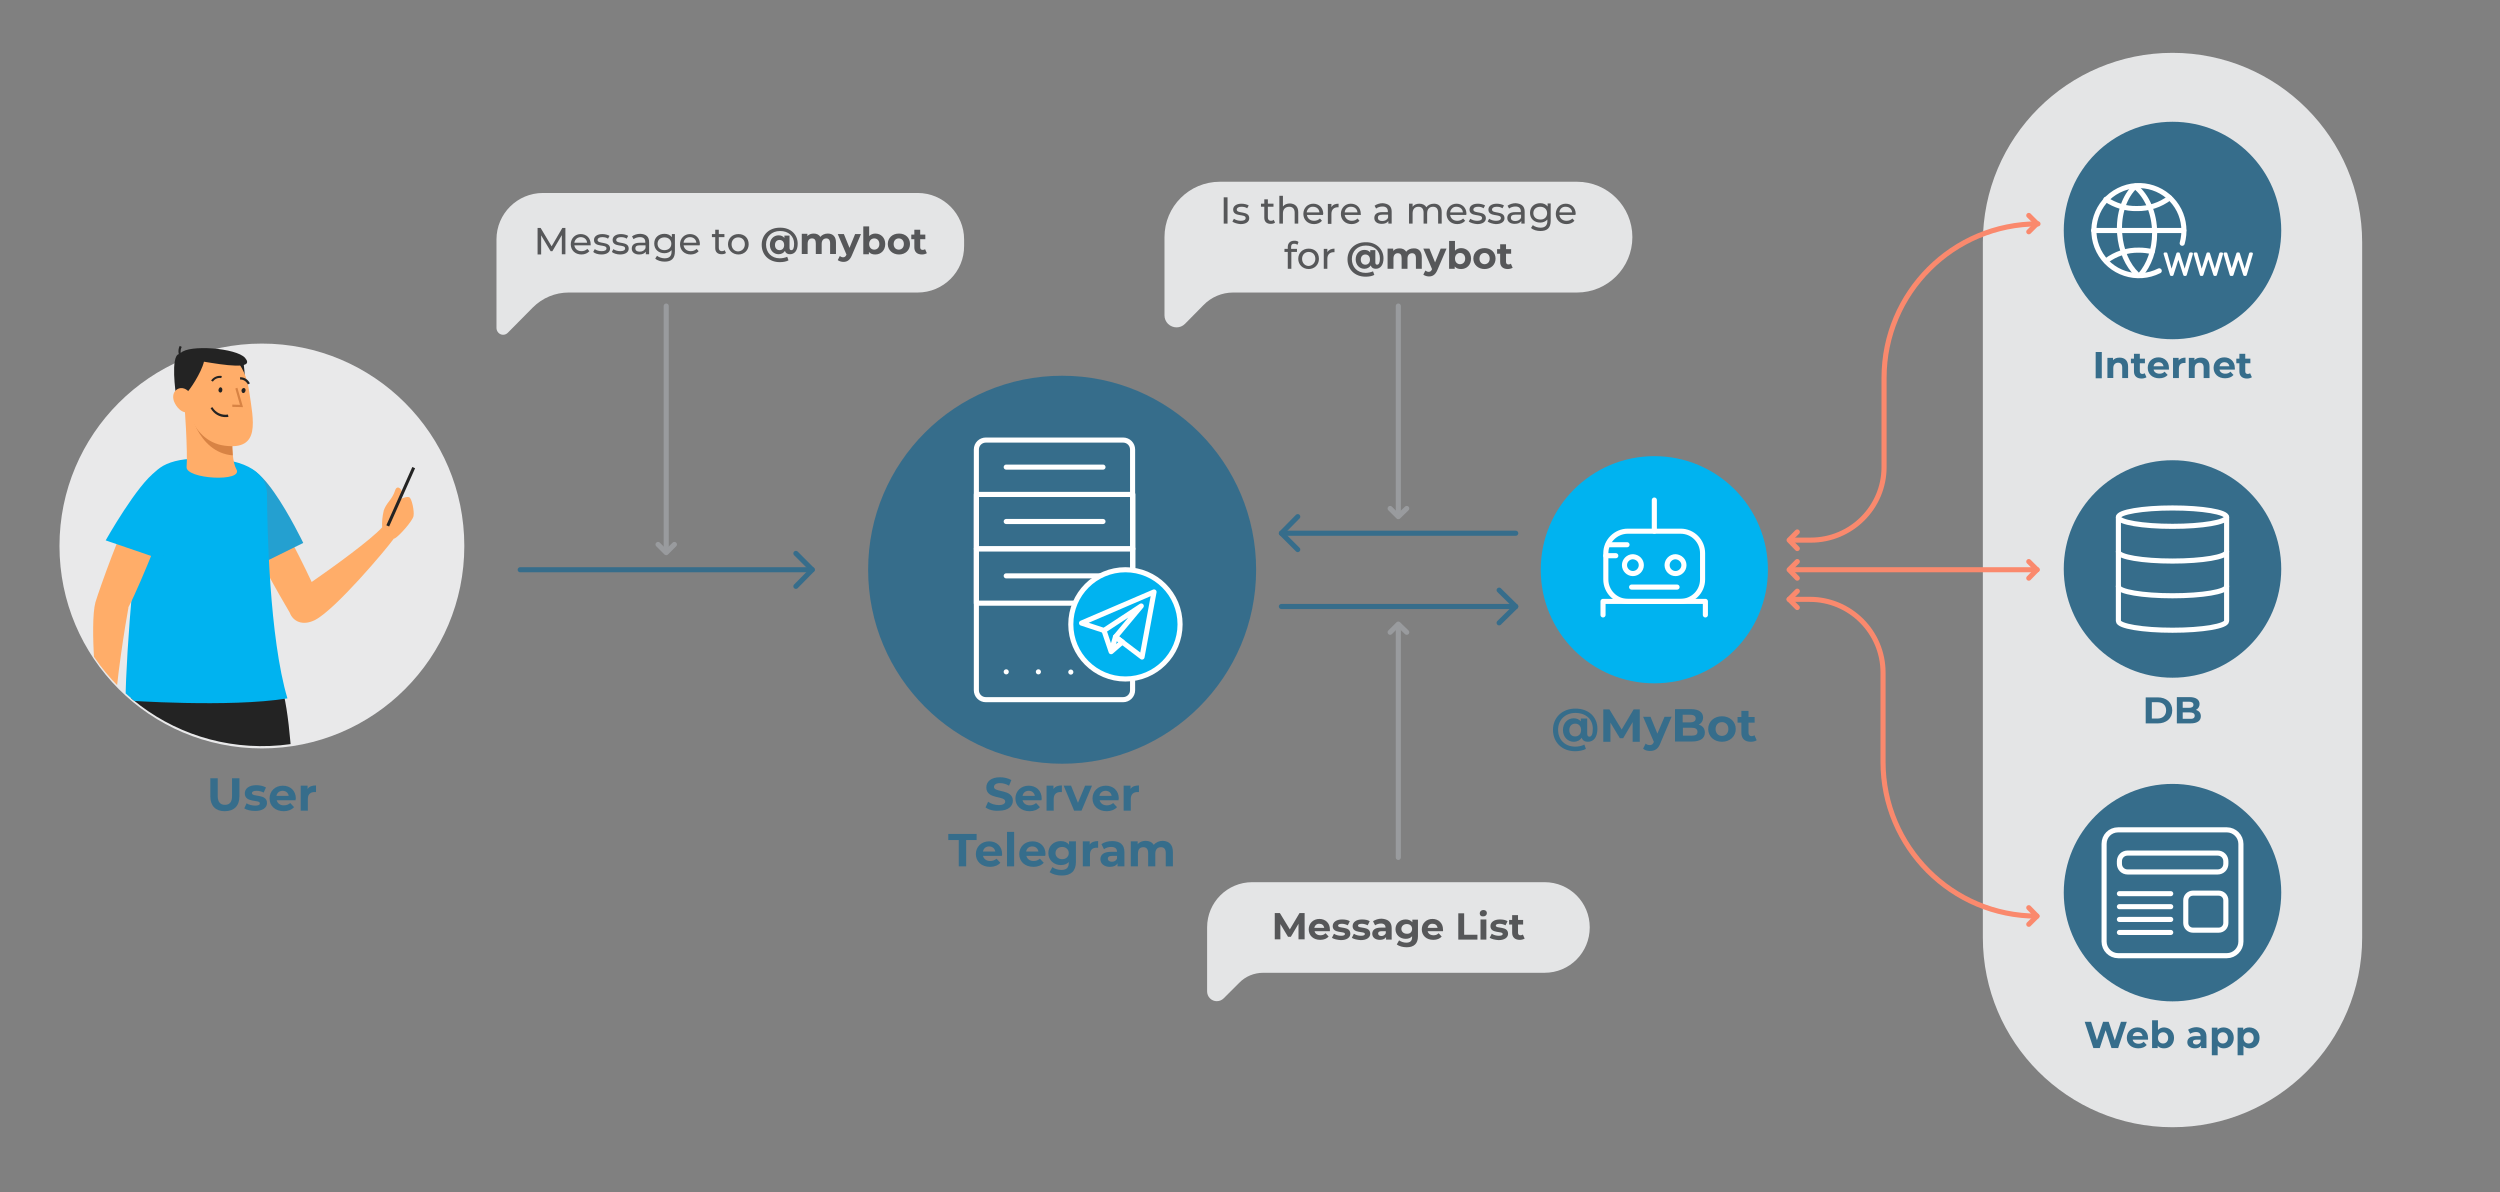 <?xml version="1.0" encoding="utf-8"?>
<!-- Generator: Adobe Illustrator 25.4.1, SVG Export Plug-In . SVG Version: 6.00 Build 0)  -->
<svg version="1.1" id="Layer_1" xmlns="http://www.w3.org/2000/svg" xmlns:xlink="http://www.w3.org/1999/xlink" x="0px" y="0px"
	 viewBox="0 0 979.4 467" style="enable-background:new 0 0 979.4 467;" xml:space="preserve">
<rect x="0" y="0" width="979.4" height="467" fill="#808080" stroke="none"/>
<style type="text/css">
	.st0{fill:#366D8B;}
	.st1{fill:#FFFFFF;}
	.st2{fill:#E9E9EA;}
	.st3{clip-path:url(#SVGID_00000160870778701092953450000000578012070130458038_);}
	.st4{fill:#FFAD69;}
	.st5{fill:#24A0D0;}
	.st6{fill:#232323;}
	.st7{fill:#00B3F0;}
	.st8{fill:#D88344;}
	.st9{fill:#E4E5E6;}
	.st10{enable-background:new    ;}
	.st11{fill:#565759;}
	.st12{fill:none;stroke:#FFFFFF;stroke-width:2;stroke-linecap:round;stroke-linejoin:round;}
	.st13{fill:#00B3F0;stroke:#FFFFFF;stroke-width:2;stroke-linecap:round;stroke-linejoin:round;}
	.st14{fill:none;stroke:#366D8B;stroke-width:2;stroke-linecap:round;stroke-linejoin:round;}
	.st15{fill:#FFFFFF;stroke:#FFFFFF;stroke-linecap:round;stroke-linejoin:round;}
	.st16{fill:none;stroke:#FA896D;stroke-width:2;stroke-linecap:round;stroke-linejoin:round;}
	.st17{fill:none;stroke:#999B9E;stroke-width:2;stroke-linecap:round;stroke-linejoin:round;}
</style>
<circle class="st0" cx="416.1" cy="223.2" r="76"/>
<path class="st1" d="M75.4,206.6c0-6.7,5.4-12.1,12.1-12.1c6.7,0,12.1,5.4,12.1,12.1c0,6.7-5.4,12.1-12.1,12.1h0
	C80.9,218.7,75.4,213.3,75.4,206.6z M76.2,206.6c0,6.2,5.1,11.3,11.3,11.3s11.3-5.1,11.3-11.3s-5.1-11.3-11.3-11.3l0,0
	C81.3,195.3,76.3,200.4,76.2,206.6z"/>
<circle class="st2" cx="102.6" cy="213.9" r="79.3"/>
<g>
	<defs>
		<path id="SVGID_1_" d="M181.9,213.9c-0.5,43.8-36.4,78.9-80.2,78.4c-43.1-0.5-77.9-35.3-78.4-78.4c0-43.8,35.5-94,79.3-94
			S181.9,170.1,181.9,213.9z"/>
	</defs>
	<clipPath id="SVGID_00000172409816651216996540000013751544775584389801_">
		<use xlink:href="#SVGID_1_"  style="overflow:visible;"/>
	</clipPath>
	<g style="clip-path:url(#SVGID_00000172409816651216996540000013751544775584389801_);">
		<path class="st4" d="M94,202.6l11.3-7.4c0,0,11.2,20.7,16.8,32.8c8.4-5.8,23.3-16.6,27.6-21.4l0,0c-0.1-2.2,0.1-4.3,0.6-6.4
			c0,0,0-0.1,0-0.1c0-0.1,0-0.1,0.1-0.2l0.1-0.3c0.1-0.2,0.2-0.4,0.2-0.5c1.2-2.6,3-3.6,4.1-7c0.8-2.4,2.9-0.4,2.7,1.3
			c0,0-0.3,1.1-0.7,2.2c1.4-0.7,2.7-1.1,3.5-0.8c1,0.3,2.1,5.5,1.7,7.4s-5.5,7.7-7.3,8.7c-0.1,0.1-0.3,0.1-0.4,0.1
			c-3,4.2-22.9,27.8-30.9,31.9c-5,2.5-8.7,0.4-9.9-2.9C109.8,233.8,98.4,213.8,94,202.6z"/>
		<path class="st5" d="M92.5,189.9c-1.7,8.6,5.2,33.2,5.2,33.2l21.1-10.4C118.8,212.7,97,167.2,92.5,189.9z"/>
		<path class="st6" d="M48.9,303.3c0,0.3,0,0.6,0,0.8c4.2,0.9,8.4,1.5,12.6,1.7c16.2,1,34.8-2,52.8-8.1c-0.6-9.3-1.6-18.9-3.1-25.5
			l-49.7,1l-3.9,0.1l-7.4,0.1h-0.4C49.5,277.4,49.1,293.4,48.9,303.3z"/>
		<path class="st7" d="M77.2,179.6c-13.6,0.4-18.2,5-20.6,13c-2.7,9-7.4,63.6-7.4,81.8c0,0,40.8,2.9,63.4-0.8
			c-7.1-23.9-7.9-67-8-79.8C104.6,184.2,94.5,179.1,77.2,179.6z"/>
		<path class="st6" d="M89.2,157.3c1.3-1,8.3-0.1,6.3-14.4c-0.7-5.2-5.6-1.7-9.1-1s-1.3,15.6-1.3,15.6L89.2,157.3z"/>
		<path class="st4" d="M71.8,153.9c0.6,3.8,1.8,24.2,1.3,29s22.5,6.1,19.5,0.9s-0.9-22.6-0.9-22.6L71.8,153.9z"/>
		<path class="st8" d="M73.4,154.5l18.3,6.7c0,0-1.2,10.1-0.5,17.2c-13.9-1.1-17.5-18.7-17.8-22.1C73.4,155.7,73.4,155.1,73.4,154.5
			z"/>
		<path class="st4" d="M97.6,153.2c1.7,11.7,4.6,23.3-9.6,21.4s-16.3-20.1-16.3-23.5C71.9,132.9,94.2,130.3,97.6,153.2z"/>
		<path class="st6" d="M70.1,138.7c0,0,0-0.1-0.1-0.1c-0.2-1.1-0.1-2.1,0.4-3.1l0.8,0.4c-0.4,0.7-0.5,1.6-0.4,2.4
			c3.1-3.4,21.8-2,25.2,1.9c4.2,4.9-8.8,2.7-16.1,1.5c-1,4.3-5.7,11.4-7,12.4l-4,0.3C68.9,154.4,66.7,139.5,70.1,138.7z"/>
		<path class="st4" d="M38.9,280.3c-0.9-5-3.9-35.7-1.5-44.4l0,0c1.7-5.5,10-29,16-40.1l13,3.8c0,0-10.8,28.3-16.1,38.3
			c0,0.3,0,0.5-0.1,0.8c-0.8,4.1-5.1,30.3-5,40c1,0.3,2,0.8,2.7,1.6c1,1.1,2.7,4.4,2.6,5.8c-0.3,4.1-2.6,9-4.2,9.8
			c-1,0.5-5.5-2.3-6.4-3.9s-1.7-9.3-1.2-11.3C38.8,280.6,38.8,280.4,38.9,280.3z"/>
		<path class="st7" d="M61.2,184.6c-7.3,4.9-19.8,27.1-19.8,27.1l22.2,7.6C63.6,219.3,80.5,171.7,61.2,184.6z"/>
		<path class="st6" d="M85.6,152.7c-0.1,0.5,0.2,1,0.7,1.1c0.4,0,0.8-0.4,0.8-1c0.1-0.5-0.2-1-0.7-1.1
			C86.1,151.7,85.7,152.1,85.6,152.7z"/>
		<path class="st6" d="M94.6,152.9c0,0.6,0.3,1.1,0.7,1.1s0.8-0.4,0.9-1s-0.3-1-0.7-1S94.7,152.4,94.6,152.9z"/>
		<path class="st6" d="M83.4,149.5c0.7-1.1,2-1.6,3.3-1.4l0.2-0.8c-1.6-0.3-3.3,0.4-4.2,1.8L83.4,149.5z"/>
		<path class="st6" d="M97.1,150.6l0.8-0.4c-0.7-1.5-2.2-2.5-3.9-2.4l0.1,0.9C95.3,148.6,96.5,149.4,97.1,150.6z"/>
		<path class="st6" d="M88.5,163.4c0.3,0,0.7,0,1-0.1l-0.2-0.9c-2.4,0.4-4.8-0.7-6.1-2.9l-0.7,0.4C83.8,162.2,86.1,163.5,88.5,163.4
			z"/>
		<polygon class="st8" points="95.2,159.5 93,151.9 92.2,152.2 94,158.6 91,158.5 91,159.4 		"/>
		
			<rect x="144.6" y="194" transform="matrix(0.407 -0.913 0.913 0.407 -84.623 258.84)" class="st6" width="25" height="1.2"/>
		<path class="st4" d="M75.2,155.4c1.3,2.9,2.9,5.7-1.1,6.2s-5.9-4-6.1-4.9C66.8,152,72.7,149.7,75.2,155.4z"/>
	</g>
</g>
<path class="st9" d="M359.5,114.6H222.8c-5.3,0-10.3,2.1-14,5.8l-9.9,10c-1,1-2.6,1-3.6,0c-0.5-0.5-0.8-1.2-0.8-1.9V93.8
	c0-10.1,8.2-18.2,18.2-18.2h146.8c10.1,0,18.2,8.2,18.2,18.2c0,0,0,0,0,0v2.5C377.8,106.4,369.6,114.6,359.5,114.6z"/>
<g class="st10">
	<path class="st11" d="M220.1,99.6l0-7.5l-3.7,6.3h-0.7l-3.7-6.2v7.5h-1.4V89.3h1.2l4.3,7.2l4.2-7.2h1.2l0,10.3H220.1z"/>
	<path class="st11" d="M231.4,96.1H225c0.2,1.4,1.3,2.3,2.8,2.3c0.9,0,1.7-0.3,2.3-0.9l0.8,0.9c-0.7,0.8-1.8,1.3-3.1,1.3
		c-2.5,0-4.2-1.7-4.2-4c0-2.3,1.7-4,3.9-4c2.3,0,3.9,1.6,3.9,4C231.4,95.8,231.4,96,231.4,96.1z M225,95.1h5
		c-0.1-1.3-1.1-2.2-2.5-2.2C226.2,92.9,225.2,93.8,225,95.1z"/>
	<path class="st11" d="M232.4,98.7l0.6-1.1c0.7,0.5,1.7,0.8,2.7,0.8c1.3,0,1.9-0.4,1.9-1.1c0-1.8-4.9-0.2-4.9-3.3
		c0-1.4,1.3-2.3,3.3-2.3c1,0,2.2,0.3,2.8,0.7l-0.6,1.1c-0.7-0.5-1.5-0.6-2.3-0.6c-1.2,0-1.8,0.5-1.8,1.1c0,1.8,4.9,0.3,4.9,3.4
		c0,1.4-1.3,2.3-3.4,2.3C234.3,99.7,233,99.3,232.4,98.7z"/>
	<path class="st11" d="M239.7,98.7l0.6-1.1c0.7,0.5,1.7,0.8,2.7,0.8c1.3,0,1.9-0.4,1.9-1.1c0-1.8-4.9-0.2-4.9-3.3
		c0-1.4,1.3-2.3,3.3-2.3c1,0,2.2,0.3,2.8,0.7l-0.6,1.1c-0.7-0.5-1.5-0.6-2.3-0.6c-1.2,0-1.8,0.5-1.8,1.1c0,1.8,4.9,0.3,4.9,3.4
		c0,1.4-1.3,2.3-3.4,2.3C241.7,99.7,240.4,99.3,239.7,98.7z"/>
</g>
<g class="st10">
	<path class="st11" d="M254.3,94.9v4.7h-1.3v-1c-0.5,0.7-1.3,1.1-2.6,1.1c-1.8,0-2.9-0.9-2.9-2.3c0-1.3,0.8-2.3,3.1-2.3h2.2v-0.3
		c0-1.2-0.7-1.9-2.1-1.9c-0.9,0-1.9,0.3-2.5,0.8l-0.6-1.1c0.8-0.6,2-1,3.2-1C253.1,91.7,254.3,92.7,254.3,94.9z M252.9,97.2v-1.1
		h-2.2c-1.4,0-1.8,0.5-1.8,1.2c0,0.8,0.6,1.3,1.7,1.3C251.7,98.6,252.5,98.1,252.9,97.2z"/>
</g>
<g class="st10">
	<path class="st11" d="M264.4,91.8v6.7c0,2.8-1.4,4-4,4c-1.4,0-2.9-0.4-3.7-1.2l0.7-1.1c0.7,0.6,1.9,1,3,1c1.8,0,2.7-0.9,2.7-2.6V98
		c-0.7,0.8-1.7,1.2-2.8,1.2c-2.3,0-4-1.5-4-3.8c0-2.3,1.7-3.8,4-3.8c1.2,0,2.2,0.4,2.9,1.3v-1.2H264.4z M263,95.5
		c0-1.5-1.1-2.5-2.7-2.5c-1.6,0-2.7,1-2.7,2.5c0,1.5,1.1,2.5,2.7,2.5C261.9,98,263,97,263,95.5z"/>
	<path class="st11" d="M274.1,96.1h-6.3c0.2,1.4,1.3,2.3,2.8,2.3c0.9,0,1.7-0.3,2.3-0.9l0.8,0.9c-0.7,0.8-1.8,1.3-3.1,1.3
		c-2.5,0-4.2-1.7-4.2-4c0-2.3,1.7-4,3.9-4c2.3,0,3.9,1.6,3.9,4C274.1,95.8,274.1,96,274.1,96.1z M267.8,95.1h5
		c-0.1-1.3-1.1-2.2-2.5-2.2C268.9,92.9,267.9,93.8,267.8,95.1z"/>
</g>
<g class="st10">
	<path class="st11" d="M284.4,99.1c-0.4,0.4-1.1,0.5-1.7,0.5c-1.6,0-2.5-0.9-2.5-2.4v-4.3h-1.3v-1.2h1.3v-1.7h1.4v1.7h2.2v1.2h-2.2
		v4.2c0,0.8,0.4,1.3,1.2,1.3c0.4,0,0.8-0.1,1.1-0.4L284.4,99.1z"/>
</g>
<g class="st10">
	<path class="st11" d="M285.2,95.7c0-2.3,1.7-4,4.1-4s4,1.6,4,4c0,2.3-1.7,4-4,4S285.2,98,285.2,95.7z M291.8,95.7
		c0-1.7-1.1-2.7-2.6-2.7c-1.5,0-2.6,1.1-2.6,2.7s1.1,2.8,2.6,2.8C290.7,98.4,291.8,97.3,291.8,95.7z"/>
</g>
<g class="st10">
	<path class="st11" d="M312.5,95.5c0,2.6-1.2,4.1-3,4.1c-1,0-1.7-0.4-2-1.3c-0.5,0.8-1.4,1.3-2.5,1.3c-1.9,0-3.4-1.5-3.4-3.7
		c0-2.2,1.5-3.7,3.4-3.7c1,0,1.7,0.3,2.3,1v-0.9h2v4.8c0,0.7,0.3,0.9,0.7,0.9c0.7,0,1.1-0.8,1.1-2.5c0-3-2.2-5-5.5-5
		c-3.3,0-5.5,2.2-5.5,5.3c0,3.1,2.1,5.4,5.4,5.4c0.9,0,2-0.2,2.9-0.6l0.5,1.4c-0.9,0.5-2.2,0.7-3.4,0.7c-4.3,0-7.1-2.9-7.1-6.8
		c0-3.8,2.8-6.7,7.1-6.7C309.7,89.1,312.5,91.8,312.5,95.5z M307.2,96c0-1.3-0.8-2-1.8-2c-1.1,0-1.8,0.8-1.8,2c0,1.3,0.8,2,1.8,2
		C306.5,98,307.2,97.2,307.2,96z"/>
</g>
<g class="st10">
	<path class="st11" d="M327.5,95v4.5h-2.3v-4.2c0-1.3-0.6-1.9-1.5-1.9c-1,0-1.8,0.7-1.8,2.1v4h-2.3v-4.2c0-1.3-0.5-1.9-1.5-1.9
		c-1,0-1.7,0.7-1.7,2.1v4h-2.3v-7.9h2.2v0.9c0.6-0.7,1.5-1,2.5-1c1.1,0,2,0.4,2.6,1.3c0.6-0.8,1.7-1.3,2.9-1.3
		C326.2,91.5,327.5,92.6,327.5,95z"/>
</g>
<g class="st10">
	<path class="st11" d="M337.3,91.7l-3.6,8.4c-0.8,1.9-1.9,2.5-3.3,2.5c-0.8,0-1.7-0.3-2.2-0.7l0.8-1.6c0.4,0.3,0.8,0.5,1.3,0.5
		c0.6,0,1-0.3,1.3-1l0-0.1l-3.4-8h2.4l2.2,5.4l2.2-5.4H337.3z"/>
	<path class="st11" d="M346.8,95.6c0,2.5-1.7,4.1-3.9,4.1c-1.1,0-1.9-0.3-2.5-1v0.9h-2.2V88.7h2.3v3.8c0.6-0.6,1.4-1,2.4-1
		C345.1,91.5,346.8,93.1,346.8,95.6z M344.5,95.6c0-1.4-0.9-2.2-2-2.2c-1.1,0-2,0.8-2,2.2s0.9,2.2,2,2.2
		C343.6,97.8,344.5,97,344.5,95.6z"/>
	<path class="st11" d="M347.8,95.6c0-2.4,1.8-4.1,4.4-4.1s4.3,1.7,4.3,4.1s-1.8,4.1-4.3,4.1S347.8,98,347.8,95.6z M354.1,95.6
		c0-1.4-0.9-2.2-2-2.2s-2,0.8-2,2.2s0.9,2.2,2,2.2S354.1,97,354.1,95.6z"/>
	<path class="st11" d="M363.1,99.2c-0.5,0.3-1.2,0.5-1.9,0.5c-1.9,0-3-1-3-2.8v-3.2h-1.2v-1.8h1.2v-1.9h2.3v1.9h2v1.8h-2v3.2
		c0,0.7,0.4,1,1,1c0.3,0,0.7-0.1,0.9-0.3L363.1,99.2z"/>
</g>
<path class="st9" d="M617.8,114.6H483.1c-4.4,0-8.6,1.8-11.6,4.9l-7.3,7.4c-1.8,1.8-4.7,1.8-6.6,0c-0.9-0.9-1.4-2.1-1.4-3.3V92.9
	c0-12,9.7-21.7,21.7-21.7l0,0h139.9c12,0,21.7,9.7,21.7,21.7l0,0C639.5,104.9,629.8,114.6,617.8,114.6z"/>
<g class="st10">
	<path class="st11" d="M479.4,77.3h1.5v10.3h-1.5V77.3z"/>
	<path class="st11" d="M482.8,86.8l0.6-1.1c0.7,0.5,1.7,0.8,2.7,0.8c1.3,0,1.9-0.4,1.9-1.1c0-1.8-4.9-0.2-4.9-3.3
		c0-1.4,1.3-2.3,3.3-2.3c1,0,2.2,0.3,2.8,0.7l-0.6,1.1c-0.7-0.5-1.5-0.6-2.3-0.6c-1.2,0-1.8,0.5-1.8,1.1c0,1.8,4.9,0.3,4.9,3.4
		c0,1.4-1.3,2.3-3.4,2.3C484.7,87.7,483.4,87.3,482.8,86.8z"/>
	<path class="st11" d="M499.5,87.2c-0.4,0.4-1.1,0.5-1.7,0.5c-1.6,0-2.5-0.9-2.5-2.4V81H494v-1.2h1.3v-1.7h1.4v1.7h2.2V81h-2.2v4.2
		c0,0.8,0.4,1.3,1.2,1.3c0.4,0,0.8-0.1,1.1-0.4L499.5,87.2z"/>
</g>
<g class="st10">
	<path class="st11" d="M508.6,83.1v4.5h-1.4v-4.3c0-1.5-0.8-2.3-2.1-2.3c-1.5,0-2.5,0.9-2.5,2.6v4h-1.4V76.7h1.4v4.2
		c0.6-0.8,1.6-1.2,2.8-1.2C507.2,79.8,508.6,80.8,508.6,83.1z"/>
</g>
<g class="st10">
	<path class="st11" d="M518.3,84.2h-6.3c0.2,1.4,1.3,2.3,2.8,2.3c0.9,0,1.7-0.3,2.3-0.9l0.8,0.9c-0.7,0.8-1.8,1.3-3.1,1.3
		c-2.5,0-4.2-1.7-4.2-4c0-2.3,1.7-4,3.9-4s3.9,1.6,3.9,4C518.3,83.9,518.3,84.1,518.3,84.2z M511.9,83.2h5c-0.1-1.3-1.1-2.2-2.5-2.2
		C513.1,80.9,512.1,81.9,511.9,83.2z"/>
</g>
<g class="st10">
	<path class="st11" d="M524.4,79.8v1.4c-0.1,0-0.2,0-0.3,0c-1.5,0-2.5,0.9-2.5,2.6v3.9h-1.4v-7.8h1.4v1.3
		C522.1,80.2,523.1,79.8,524.4,79.8z"/>
</g>
<g class="st10">
	<path class="st11" d="M533.1,84.2h-6.3c0.2,1.4,1.3,2.3,2.8,2.3c0.9,0,1.7-0.3,2.2-0.9l0.8,0.9c-0.7,0.8-1.8,1.3-3.1,1.3
		c-2.5,0-4.2-1.7-4.2-4c0-2.3,1.7-4,3.9-4c2.3,0,3.9,1.6,3.9,4C533.2,83.9,533.1,84.1,533.1,84.2z M526.8,83.2h5
		c-0.1-1.3-1.1-2.2-2.5-2.2C527.9,80.9,526.9,81.9,526.8,83.2z"/>
	<path class="st11" d="M545.2,82.9v4.7h-1.3v-1c-0.5,0.7-1.3,1.1-2.6,1.1c-1.8,0-2.9-0.9-2.9-2.3c0-1.3,0.8-2.3,3.1-2.3h2.2v-0.3
		c0-1.2-0.7-1.9-2.1-1.9c-0.9,0-1.9,0.3-2.5,0.8l-0.6-1.1c0.8-0.6,2-1,3.2-1C544,79.8,545.2,80.8,545.2,82.9z M543.8,85.2v-1.1h-2.2
		c-1.4,0-1.8,0.5-1.8,1.2c0,0.8,0.6,1.3,1.7,1.3C542.6,86.6,543.5,86.1,543.8,85.2z"/>
</g>
<g class="st10">
	<path class="st11" d="M564.8,83.1v4.5h-1.4v-4.3c0-1.5-0.7-2.3-2-2.3c-1.4,0-2.3,0.9-2.3,2.6v4h-1.4v-4.3c0-1.5-0.7-2.3-2-2.3
		c-1.4,0-2.3,0.9-2.3,2.6v4h-1.4v-7.8h1.4V81c0.6-0.8,1.5-1.2,2.7-1.2c1.2,0,2.2,0.5,2.7,1.4c0.6-0.9,1.7-1.4,3-1.4
		C563.5,79.8,564.8,80.8,564.8,83.1z"/>
</g>
<g class="st10">
	<path class="st11" d="M574.4,84.2h-6.3c0.2,1.4,1.3,2.3,2.8,2.3c0.9,0,1.7-0.3,2.3-0.9l0.8,0.9c-0.7,0.8-1.8,1.3-3.1,1.3
		c-2.5,0-4.2-1.7-4.2-4c0-2.3,1.7-4,3.9-4s3.9,1.6,3.9,4C574.5,83.9,574.4,84.1,574.4,84.2z M568.1,83.2h5c-0.1-1.3-1.1-2.2-2.5-2.2
		C569.3,80.9,568.3,81.9,568.1,83.2z"/>
	<path class="st11" d="M575.4,86.8l0.6-1.1c0.7,0.5,1.7,0.8,2.7,0.8c1.3,0,1.9-0.4,1.9-1.1c0-1.8-4.9-0.2-4.9-3.3
		c0-1.4,1.2-2.3,3.3-2.3c1,0,2.2,0.3,2.8,0.7l-0.6,1.1c-0.7-0.5-1.5-0.6-2.2-0.6c-1.2,0-1.8,0.5-1.8,1.1c0,1.8,4.9,0.3,4.9,3.4
		c0,1.4-1.3,2.3-3.4,2.3C577.4,87.7,576.1,87.3,575.4,86.8z"/>
	<path class="st11" d="M582.8,86.8l0.6-1.1c0.7,0.5,1.7,0.8,2.7,0.8c1.3,0,1.9-0.4,1.9-1.1c0-1.8-4.9-0.2-4.9-3.3
		c0-1.4,1.3-2.3,3.3-2.3c1,0,2.2,0.3,2.8,0.7l-0.6,1.1c-0.7-0.5-1.5-0.6-2.3-0.6c-1.2,0-1.8,0.5-1.8,1.1c0,1.8,4.9,0.3,4.9,3.4
		c0,1.4-1.3,2.3-3.4,2.3C584.7,87.7,583.5,87.3,582.8,86.8z"/>
</g>
<g class="st10">
	<path class="st11" d="M597.3,82.9v4.7H596v-1c-0.5,0.7-1.3,1.1-2.6,1.1c-1.8,0-2.9-0.9-2.9-2.3c0-1.3,0.8-2.3,3.1-2.3h2.2v-0.3
		c0-1.2-0.7-1.9-2.1-1.9c-0.9,0-1.9,0.3-2.5,0.8l-0.6-1.1c0.8-0.6,2-1,3.2-1C596.1,79.8,597.3,80.8,597.3,82.9z M595.9,85.2v-1.1
		h-2.2c-1.4,0-1.8,0.5-1.8,1.2c0,0.8,0.6,1.3,1.7,1.3C594.7,86.6,595.6,86.1,595.9,85.2z"/>
</g>
<g class="st10">
	<path class="st11" d="M607.5,79.8v6.7c0,2.8-1.4,4-4,4c-1.4,0-2.9-0.4-3.7-1.2l0.7-1.1c0.7,0.6,1.9,1,3,1c1.8,0,2.7-0.9,2.7-2.6
		v-0.6c-0.7,0.8-1.7,1.2-2.8,1.2c-2.3,0-4-1.5-4-3.8c0-2.3,1.7-3.8,4-3.8c1.2,0,2.2,0.4,2.9,1.3v-1.2H607.5z M606.1,83.5
		c0-1.5-1.1-2.5-2.7-2.5c-1.6,0-2.7,1-2.7,2.5c0,1.5,1.1,2.5,2.7,2.5C605,86.1,606.1,85,606.1,83.5z"/>
	<path class="st11" d="M617.2,84.2h-6.3c0.2,1.4,1.3,2.3,2.8,2.3c0.9,0,1.7-0.3,2.3-0.9l0.8,0.9c-0.7,0.8-1.8,1.3-3.1,1.3
		c-2.5,0-4.2-1.7-4.2-4c0-2.3,1.7-4,3.9-4s3.9,1.6,3.9,4C617.2,83.9,617.2,84.1,617.2,84.2z M610.9,83.2h5c-0.1-1.3-1.1-2.2-2.5-2.2
		C612,80.9,611,81.9,610.9,83.2z"/>
</g>
<g class="st10">
	<path class="st11" d="M505.8,96.8v0.7h2.3v1.2h-2.2v6.6h-1.4v-6.6h-1.3v-1.2h1.3v-0.7c0-1.5,0.9-2.5,2.6-2.5c0.6,0,1.2,0.1,1.6,0.5
		l-0.4,1.1c-0.3-0.2-0.7-0.4-1.1-0.4C506.2,95.4,505.8,95.9,505.8,96.8z"/>
</g>
<g class="st10">
	<path class="st11" d="M508.6,101.4c0-2.3,1.7-4,4.1-4s4,1.6,4,4c0,2.3-1.7,4-4,4S508.6,103.7,508.6,101.4z M515.3,101.4
		c0-1.7-1.1-2.7-2.6-2.7c-1.5,0-2.6,1.1-2.6,2.7s1.1,2.8,2.6,2.8C514.1,104.1,515.3,103,515.3,101.4z"/>
	<path class="st11" d="M522.8,97.4v1.4c-0.1,0-0.2,0-0.3,0c-1.5,0-2.5,0.9-2.5,2.6v3.9h-1.4v-7.8h1.4v1.3
		C520.5,97.9,521.5,97.4,522.8,97.4z"/>
</g>
<g class="st10">
	<path class="st11" d="M542,101.2c0,2.6-1.2,4.1-3,4.1c-1,0-1.7-0.4-2-1.3c-0.5,0.8-1.4,1.3-2.5,1.3c-1.9,0-3.4-1.5-3.4-3.7
		c0-2.2,1.5-3.7,3.4-3.7c1,0,1.7,0.3,2.3,1v-0.9h2v4.8c0,0.7,0.3,0.9,0.7,0.9c0.7,0,1.1-0.8,1.1-2.5c0-3-2.2-5-5.5-5
		c-3.3,0-5.5,2.2-5.5,5.3c0,3.1,2.1,5.4,5.4,5.4c0.9,0,2-0.2,2.9-0.6l0.5,1.4c-0.9,0.5-2.2,0.7-3.4,0.7c-4.3,0-7.1-2.9-7.1-6.8
		c0-3.8,2.8-6.7,7.1-6.7C539.1,94.8,542,97.6,542,101.2z M536.7,101.7c0-1.3-0.8-2-1.8-2c-1.1,0-1.8,0.8-1.8,2c0,1.3,0.8,2,1.8,2
		C535.9,103.7,536.7,103,536.7,101.7z"/>
</g>
<g class="st10">
	<path class="st11" d="M557,100.8v4.5h-2.3v-4.2c0-1.3-0.6-1.9-1.5-1.9c-1,0-1.8,0.7-1.8,2.1v4h-2.3v-4.2c0-1.3-0.5-1.9-1.5-1.9
		c-1,0-1.7,0.7-1.7,2.1v4h-2.3v-7.9h2.2v0.9c0.6-0.7,1.5-1,2.5-1c1.1,0,2,0.4,2.6,1.3c0.6-0.8,1.7-1.3,2.9-1.3
		C555.6,97.2,557,98.3,557,100.8z"/>
</g>
<g class="st10">
	<path class="st11" d="M566.7,97.4l-3.6,8.4c-0.8,1.9-1.9,2.5-3.3,2.5c-0.8,0-1.7-0.3-2.2-0.7l0.8-1.6c0.4,0.3,0.8,0.5,1.3,0.5
		c0.6,0,1-0.3,1.3-1l0-0.1l-3.4-8h2.4l2.2,5.4l2.2-5.4H566.7z"/>
	<path class="st11" d="M576.3,101.3c0,2.5-1.7,4.1-3.9,4.1c-1.1,0-1.9-0.3-2.5-1v0.9h-2.2V94.4h2.3v3.8c0.6-0.6,1.4-1,2.4-1
		C574.6,97.2,576.3,98.8,576.3,101.3z M574,101.3c0-1.4-0.9-2.2-2-2.2s-2,0.8-2,2.2s0.9,2.2,2,2.2S574,102.7,574,101.3z"/>
	<path class="st11" d="M577.2,101.3c0-2.4,1.8-4.1,4.4-4.1c2.5,0,4.3,1.7,4.3,4.1s-1.8,4.1-4.3,4.1
		C579.1,105.4,577.2,103.7,577.2,101.3z M583.6,101.3c0-1.4-0.9-2.2-2-2.2s-2,0.8-2,2.2s0.9,2.2,2,2.2S583.6,102.7,583.6,101.3z"/>
	<path class="st11" d="M592.6,104.9c-0.5,0.3-1.2,0.5-1.9,0.5c-1.9,0-3-1-3-2.8v-3.2h-1.2v-1.8h1.2v-1.9h2.3v1.9h2v1.8h-2v3.2
		c0,0.7,0.4,1,1,1c0.3,0,0.7-0.1,0.9-0.3L592.6,104.9z"/>
</g>
<path class="st9" d="M605.1,381.1H494.9c-3.6,0-7,1.4-9.5,4l-6,6c-1.5,1.5-3.9,1.5-5.4,0c-0.7-0.7-1.1-1.7-1.1-2.7v-25.1
	c0-9.8,7.9-17.7,17.7-17.7c0,0,0,0,0,0h114.5c9.8,0,17.7,7.9,17.7,17.7l0,0C622.8,373.2,614.9,381.1,605.1,381.1
	C605.1,381.1,605.1,381.1,605.1,381.1z"/>
<g class="st10">
	<path class="st11" d="M508.7,368.1l0-6.2l-3,5.1h-1.1l-3-5v6h-2.2v-10.3h2l3.9,6.4l3.8-6.4h2l0,10.3H508.7z"/>
	<path class="st11" d="M521,364.8h-6c0.2,1,1.1,1.6,2.3,1.6c0.8,0,1.4-0.2,2-0.8l1.2,1.3c-0.7,0.8-1.8,1.3-3.3,1.3
		c-2.7,0-4.5-1.7-4.5-4.1c0-2.4,1.8-4.1,4.2-4.1c2.3,0,4.1,1.6,4.1,4.1C521,364.4,521,364.6,521,364.8z M514.9,363.5h3.9
		c-0.2-1-0.9-1.6-1.9-1.6C515.9,361.8,515.1,362.5,514.9,363.5z"/>
	<path class="st11" d="M521.8,367.4l0.8-1.6c0.7,0.5,1.8,0.8,2.8,0.8c1.1,0,1.5-0.3,1.5-0.7c0-1.3-4.8,0-4.8-3.1
		c0-1.5,1.4-2.6,3.7-2.6c1.1,0,2.3,0.2,3,0.7l-0.8,1.6c-0.8-0.4-1.6-0.6-2.3-0.6c-1,0-1.5,0.3-1.5,0.7c0,1.4,4.8,0,4.8,3.2
		c0,1.5-1.4,2.5-3.7,2.5C523.9,368.2,522.5,367.9,521.8,367.4z"/>
	<path class="st11" d="M529.6,367.4l0.8-1.6c0.7,0.5,1.8,0.8,2.8,0.8c1.1,0,1.5-0.3,1.5-0.7c0-1.3-4.8,0-4.8-3.1
		c0-1.5,1.4-2.6,3.7-2.6c1.1,0,2.3,0.2,3,0.7l-0.8,1.6c-0.8-0.4-1.6-0.6-2.3-0.6c-1,0-1.5,0.3-1.5,0.7c0,1.4,4.8,0,4.8,3.2
		c0,1.5-1.4,2.5-3.7,2.5C531.7,368.2,530.3,367.9,529.6,367.4z"/>
</g>
<g class="st10">
	<path class="st11" d="M545.2,363.6v4.5H543v-1c-0.4,0.7-1.2,1.1-2.4,1.1c-1.9,0-3-1-3-2.4c0-1.4,1-2.4,3.4-2.4h1.8
		c0-1-0.6-1.6-1.8-1.6c-0.8,0-1.7,0.3-2.3,0.7l-0.8-1.6c0.9-0.6,2.1-1,3.4-1C543.8,360.1,545.2,361.2,545.2,363.6z M542.9,365.6
		v-0.8h-1.6c-1.1,0-1.4,0.4-1.4,0.9c0,0.6,0.5,1,1.3,1C541.9,366.7,542.6,366.3,542.9,365.6z"/>
</g>
<g class="st10">
	<path class="st11" d="M555.5,360.2v6.6c0,2.9-1.6,4.3-4.4,4.3c-1.5,0-3-0.4-3.9-1.1l0.9-1.6c0.7,0.5,1.8,0.9,2.8,0.9
		c1.6,0,2.3-0.7,2.3-2.2v-0.3c-0.6,0.7-1.5,1-2.5,1c-2.2,0-4-1.5-4-3.8s1.8-3.8,4-3.8c1.1,0,2,0.4,2.6,1.1v-1H555.5z M553.2,363.9
		c0-1.2-0.9-1.9-2.1-1.9c-1.2,0-2.1,0.8-2.1,1.9s0.9,1.9,2.1,1.9C552.4,365.9,553.2,365.1,553.2,363.9z"/>
	<path class="st11" d="M565.3,364.8h-6c0.2,1,1.1,1.6,2.3,1.6c0.8,0,1.4-0.2,2-0.8l1.2,1.3c-0.7,0.8-1.8,1.3-3.3,1.3
		c-2.7,0-4.5-1.7-4.5-4.1c0-2.4,1.8-4.1,4.2-4.1c2.3,0,4.1,1.6,4.1,4.1C565.4,364.4,565.3,364.6,565.3,364.8z M559.3,363.5h3.9
		c-0.2-1-0.9-1.6-1.9-1.6C560.2,361.8,559.5,362.5,559.3,363.5z"/>
	<path class="st11" d="M571.2,357.8h2.4v8.4h5.2v1.9h-7.5V357.8z"/>
	<path class="st11" d="M579.7,357.8c0-0.7,0.6-1.3,1.4-1.3c0.9,0,1.4,0.5,1.4,1.2c0,0.8-0.6,1.3-1.4,1.3
		C580.2,359.1,579.7,358.6,579.7,357.8z M580,360.2h2.3v7.9H580V360.2z"/>
	<path class="st11" d="M583.6,367.4l0.8-1.6c0.7,0.5,1.8,0.8,2.8,0.8c1.1,0,1.5-0.3,1.5-0.7c0-1.3-4.8,0-4.8-3.1
		c0-1.5,1.4-2.6,3.7-2.6c1.1,0,2.3,0.2,3,0.7l-0.8,1.6c-0.8-0.4-1.6-0.6-2.3-0.6c-1,0-1.5,0.3-1.5,0.7c0,1.4,4.8,0,4.8,3.2
		c0,1.5-1.4,2.5-3.7,2.5C585.7,368.2,584.4,367.9,583.6,367.4z"/>
	<path class="st11" d="M597.3,367.7c-0.5,0.3-1.2,0.5-1.9,0.5c-1.9,0-3-1-3-2.8v-3.2h-1.2v-1.8h1.2v-1.9h2.3v1.9h2v1.8h-2v3.2
		c0,0.7,0.4,1,1,1c0.3,0,0.7-0.1,0.9-0.3L597.3,367.7z"/>
</g>
<rect x="382.5" y="193.7" class="st12" width="61.3" height="21.3"/>
<rect x="382.5" y="215" class="st12" width="61.3" height="21.3"/>
<path class="st12" d="M386.2,172.4H440c2.1,0,3.7,1.7,3.7,3.7v94.3c0,2.1-1.7,3.7-3.7,3.7h-53.8c-2.1,0-3.7-1.7-3.7-3.7v-94.3
	C382.5,174,384.2,172.4,386.2,172.4z"/>
<line class="st12" x1="394.2" y1="183" x2="432.1" y2="183"/>
<line class="st12" x1="394.2" y1="204.3" x2="432.1" y2="204.3"/>
<line class="st12" x1="394.2" y1="225.6" x2="432.1" y2="225.6"/>
<line class="st12" x1="394.2" y1="263.2" x2="394.2" y2="263.2"/>
<line class="st12" x1="406.8" y1="263.2" x2="406.8" y2="263.2"/>
<line class="st12" x1="419.5" y1="263.3" x2="419.5" y2="263.3"/>
<line class="st12" x1="432.1" y1="263.2" x2="432.1" y2="263.2"/>
<circle class="st13" cx="440.9" cy="244.6" r="21.4"/>
<polygon class="st12" points="423.7,244.1 452.1,231.9 447.4,257.4 437,249.5 447.1,237.4 432.5,247 "/>
<polyline class="st12" points="432.5,247 435.3,255.3 439.7,251.5 437,249.5 435.4,255 "/>
<circle class="st7" cx="648.1" cy="223.2" r="44.5"/>
<path class="st12" d="M637.7,208.1h20.7c4.8,0,8.6,3.9,8.6,8.6V227c0,4.8-3.9,8.6-8.6,8.6h-20.7c-4.8,0-8.6-3.9-8.6-8.6v-10.3
	C629.1,212,633,208.1,637.7,208.1z"/>
<line class="st12" x1="648.1" y1="208.1" x2="648.1" y2="195.9"/>
<path class="st12" d="M643,221.4c0,1.8-1.5,3.3-3.3,3.3s-3.3-1.5-3.3-3.3c0-1.8,1.5-3.3,3.3-3.3c0,0,0,0,0,0
	C641.6,218.2,643,219.6,643,221.4z"/>
<path class="st12" d="M659.7,221.4c0,1.8-1.5,3.3-3.3,3.3c-1.8,0-3.3-1.5-3.3-3.3c0-1.8,1.5-3.3,3.3-3.3
	C658.2,218.2,659.7,219.6,659.7,221.4C659.7,221.4,659.7,221.4,659.7,221.4z"/>
<line class="st12" x1="639.2" y1="230" x2="657" y2="230"/>
<line class="st12" x1="630" y1="213.4" x2="637.4" y2="213.4"/>
<line class="st12" x1="629.1" y1="217.7" x2="633" y2="217.7"/>
<polyline class="st12" points="628,240.9 628,235.6 668.1,235.6 668.1,240.9 "/>
<line class="st14" x1="203.8" y1="223.2" x2="318.2" y2="223.2"/>
<polyline class="st14" points="311.8,216.8 318.2,223.2 311.8,229.7 "/>
<line class="st14" x1="502" y1="237.6" x2="593.8" y2="237.6"/>
<polyline class="st14" points="587.3,231.2 593.8,237.6 587.3,244 "/>
<line class="st14" x1="593.8" y1="208.9" x2="502" y2="208.9"/>
<polyline class="st14" points="508.4,215.3 502,208.9 508.4,202.4 "/>
<path class="st9" d="M851.1,20.7L851.1,20.7c41,0,74.3,33.3,74.3,74.3v272.3c0,41-33.3,74.3-74.3,74.3h0c-41,0-74.3-33.3-74.3-74.3
	V95C776.8,53.9,810.1,20.7,851.1,20.7z"/>
<circle class="st0" cx="851.1" cy="222.9" r="42.6"/>
<circle class="st0" cx="851.1" cy="90.3" r="42.6"/>
<ellipse class="st12" cx="851.1" cy="202.6" rx="21.2" ry="3.6"/>
<path class="st12" d="M829.9,202.6v13.6c0,2,9.5,3.6,21.2,3.6s21.2-1.6,21.2-3.6v-13.6"/>
<path class="st12" d="M829.9,216.2v13.6c0,2,9.5,3.6,21.2,3.6s21.2-1.6,21.2-3.6v-13.6"/>
<path class="st12" d="M829.9,229.7v13.6c0,2,9.5,3.6,21.2,3.6s21.2-1.6,21.2-3.6v-13.6"/>
<path class="st12" d="M845.9,106.1c-8.7,4.4-19.3,0.9-23.7-7.8s-0.9-19.3,7.8-23.7c8.7-4.4,19.3-0.9,23.7,7.8c2,4,2.4,8.6,1.2,12.9"
	/>
<path class="st12" d="M850,77.5c-3.7,2.8-8.2,4.3-12.9,4.2c-4.3,0.1-8.5-1.2-12.1-3.6"/>
<path class="st12" d="M825.1,102.2c3.7-2.8,8.2-4.3,12.9-4.2c1.7,0,3.4,0.2,5.1,0.6"/>
<path class="st12" d="M836.5,73.1c4.5,3.5,7.6,10.4,7.6,18.2c0,6.7-2.2,12.6-5.6,16.4"/>
<path class="st12" d="M836.6,72.9c-4.2,3.8-6.8,10.9-6.2,18.7c0.5,6.6,3.1,12.4,6.8,15.9"/>
<line class="st12" x1="820.2" y1="90.3" x2="855.5" y2="90.3"/>
<path class="st15" d="M850.2,105.2l0.5,1.8l2.4-7.6h0.4l2.4,7.6l0.5-1.8l1.7-5.8h0.5l-2.4,8.2h-0.4l-2-6.2l-0.4-1.5l-0.4,1.5l-2,6.2
	h-0.4l-2.5-8.2h0.5L850.2,105.2z"/>
<path class="st15" d="M862,105.2l0.5,1.8l2.4-7.6h0.4l2.4,7.6l0.5-1.8l1.7-5.8h0.5l-2.4,8.2h-0.4l-2-6.2l-0.5-1.5l-0.4,1.5l-2,6.2
	h-0.4l-2.4-8.2h0.5L862,105.2z"/>
<path class="st15" d="M873.8,105.2l0.4,1.8l2.4-7.6h0.4l2.4,7.6l0.5-1.8l1.7-5.8h0.5l-2.4,8.2h-0.4l-2-6.2l-0.4-1.5l-0.4,1.5l-2,6.2
	H874l-2.4-8.2h0.5L873.8,105.2z"/>
<g class="st10">
	<path class="st0" d="M821,137.9h2.4v10.3H821V137.9z"/>
	<path class="st0" d="M833.7,143.6v4.5h-2.3V144c0-1.3-0.6-1.9-1.6-1.9c-1.1,0-1.9,0.7-1.9,2.1v3.9h-2.3v-7.9h2.2v0.9
		c0.6-0.7,1.5-1,2.6-1C832.3,140.1,833.7,141.2,833.7,143.6z"/>
</g>
<g class="st10">
	<path class="st0" d="M840.9,147.8c-0.5,0.3-1.2,0.5-1.9,0.5c-1.9,0-3-1-3-2.8v-3.2h-1.2v-1.8h1.2v-1.9h2.3v1.9h2v1.8h-2v3.2
		c0,0.7,0.4,1,1,1c0.3,0,0.7-0.1,0.9-0.3L840.9,147.8z"/>
</g>
<g class="st10">
	<path class="st0" d="M849.7,144.8h-6c0.2,1,1.1,1.6,2.3,1.6c0.8,0,1.4-0.2,2-0.8l1.2,1.3c-0.7,0.8-1.8,1.3-3.3,1.3
		c-2.7,0-4.5-1.7-4.5-4.1c0-2.4,1.8-4.1,4.2-4.1c2.3,0,4.1,1.6,4.1,4.1C849.7,144.4,849.7,144.6,849.7,144.8z M843.7,143.5h3.9
		c-0.2-1-0.9-1.6-1.9-1.6C844.6,141.9,843.8,142.5,843.7,143.5z"/>
</g>
<g class="st10">
	<path class="st0" d="M856.2,140.1v2.1c-0.2,0-0.3,0-0.5,0c-1.3,0-2.1,0.7-2.1,2.2v3.7h-2.3v-7.9h2.2v1
		C854,140.5,855,140.1,856.2,140.1z"/>
</g>
<g class="st10">
	<path class="st0" d="M865.6,143.6v4.5h-2.3V144c0-1.3-0.6-1.9-1.6-1.9c-1.1,0-1.9,0.7-1.9,2.1v3.9h-2.3v-7.9h2.2v0.9
		c0.6-0.7,1.5-1,2.6-1C864.2,140.1,865.6,141.2,865.6,143.6z"/>
</g>
<g class="st10">
	<path class="st0" d="M875.5,144.8h-6c0.2,1,1.1,1.6,2.3,1.6c0.8,0,1.4-0.2,2-0.8l1.2,1.3c-0.7,0.8-1.8,1.3-3.3,1.3
		c-2.7,0-4.5-1.7-4.5-4.1c0-2.4,1.8-4.1,4.2-4.1c2.3,0,4.1,1.6,4.1,4.1C875.6,144.4,875.5,144.6,875.5,144.8z M869.5,143.5h3.9
		c-0.2-1-0.9-1.6-1.9-1.6C870.4,141.9,869.7,142.5,869.5,143.5z"/>
	<path class="st0" d="M882.2,147.8c-0.5,0.3-1.2,0.5-1.9,0.5c-1.9,0-3-1-3-2.8v-3.2h-1.2v-1.8h1.2v-1.9h2.3v1.9h2v1.8h-2v3.2
		c0,0.7,0.4,1,1,1c0.3,0,0.7-0.1,0.9-0.3L882.2,147.8z"/>
</g>
<g class="st10">
	<path class="st0" d="M840.6,273.2h4.7c3.4,0,5.7,2,5.7,5.1s-2.3,5.1-5.7,5.1h-4.7V273.2z M845.2,281.5c2,0,3.4-1.2,3.4-3.2
		s-1.3-3.2-3.4-3.2H843v6.4H845.2z"/>
	<path class="st0" d="M862.2,280.6c0,1.8-1.4,2.8-4.1,2.8h-5.3v-10.3h5c2.6,0,3.9,1.1,3.9,2.7c0,1-0.5,1.8-1.4,2.3
		C861.5,278.5,862.2,279.3,862.2,280.6z M855.1,274.9v2.4h2.4c1.2,0,1.8-0.4,1.8-1.2s-0.6-1.2-1.8-1.2H855.1z M859.8,280.4
		c0-0.9-0.7-1.3-1.9-1.3h-2.8v2.5h2.8C859.1,281.7,859.8,281.3,859.8,280.4z"/>
</g>
<circle class="st0" cx="851.1" cy="349.7" r="42.6"/>
<path class="st12" d="M829.8,325.1h42.6c3,0,5.5,2.5,5.5,5.5v38.3c0,3-2.5,5.5-5.5,5.5h-42.6c-3,0-5.5-2.5-5.5-5.5v-38.3
	C824.3,327.5,826.7,325.1,829.8,325.1z"/>
<path class="st12" d="M833.5,334.2h35.3c1.8,0,3.2,1.4,3.2,3.2v1c0,1.8-1.4,3.2-3.2,3.2h-35.3c-1.8,0-3.2-1.4-3.2-3.2v-1
	C830.3,335.6,831.7,334.2,833.5,334.2z"/>
<path class="st12" d="M859.1,349.9h10.1c1.5,0,2.8,1.2,2.8,2.8v8.9c0,1.5-1.2,2.8-2.8,2.8h-10.1c-1.5,0-2.8-1.2-2.8-2.8v-8.9
	C856.3,351.2,857.5,349.9,859.1,349.9z"/>
<line class="st12" x1="850.4" y1="350.1" x2="830.3" y2="350.1"/>
<line class="st12" x1="850.4" y1="355.2" x2="830.3" y2="355.2"/>
<line class="st12" x1="850.4" y1="360.2" x2="830.3" y2="360.2"/>
<line class="st12" x1="850.4" y1="365.3" x2="830.3" y2="365.3"/>
<g class="st10">
	<path class="st0" d="M833.2,400.3l-3.4,10.3h-2.6l-2.3-7l-2.3,7h-2.5l-3.4-10.3h2.5l2.3,7.2l2.4-7.2h2.2l2.4,7.3l2.4-7.3H833.2z"/>
</g>
<g class="st10">
	<path class="st0" d="M841.5,407.3h-6c0.2,1,1.1,1.6,2.3,1.6c0.8,0,1.4-0.2,2-0.8l1.2,1.3c-0.7,0.8-1.8,1.3-3.3,1.3
		c-2.7,0-4.5-1.7-4.5-4.1c0-2.4,1.8-4.1,4.2-4.1c2.3,0,4.1,1.6,4.1,4.1C841.6,406.8,841.5,407.1,841.5,407.3z M835.5,405.9h3.9
		c-0.2-1-0.9-1.6-1.9-1.6C836.4,404.3,835.7,404.9,835.5,405.9z"/>
	<path class="st0" d="M851.7,406.6c0,2.5-1.7,4.1-3.9,4.1c-1.1,0-1.9-0.3-2.5-1v0.9h-2.2v-10.9h2.3v3.8c0.6-0.6,1.4-1,2.4-1
		C850,402.6,851.7,404.1,851.7,406.6z M849.4,406.6c0-1.4-0.9-2.2-2-2.2c-1.1,0-2,0.8-2,2.2s0.9,2.2,2,2.2
		C848.5,408.8,849.4,408,849.4,406.6z"/>
	<path class="st0" d="M864.4,406.1v4.5h-2.1v-1c-0.4,0.7-1.2,1.1-2.4,1.1c-1.9,0-3-1-3-2.4c0-1.4,1-2.4,3.4-2.4h1.8
		c0-1-0.6-1.6-1.8-1.6c-0.8,0-1.7,0.3-2.3,0.7l-0.8-1.6c0.9-0.6,2.1-1,3.4-1C863,402.6,864.4,403.7,864.4,406.1z M862.1,408.1v-0.8
		h-1.6c-1.1,0-1.4,0.4-1.4,0.9c0,0.6,0.5,1,1.3,1C861.2,409.2,861.8,408.8,862.1,408.1z"/>
	<path class="st0" d="M875.1,406.6c0,2.5-1.7,4.1-3.9,4.1c-1,0-1.8-0.3-2.4-1v3.7h-2.3v-10.8h2.2v0.9c0.6-0.7,1.4-1,2.5-1
		C873.4,402.6,875.1,404.1,875.1,406.6z M872.8,406.6c0-1.4-0.9-2.2-2-2.2c-1.1,0-2,0.8-2,2.2s0.9,2.2,2,2.2
		C871.9,408.8,872.8,408,872.8,406.6z"/>
	<path class="st0" d="M885.2,406.6c0,2.5-1.7,4.1-3.9,4.1c-1,0-1.8-0.3-2.4-1v3.7h-2.3v-10.8h2.2v0.9c0.6-0.7,1.4-1,2.5-1
		C883.5,402.6,885.2,404.1,885.2,406.6z M882.9,406.6c0-1.4-0.9-2.2-2-2.2s-2,0.8-2,2.2s0.9,2.2,2,2.2S882.9,408,882.9,406.6z"/>
</g>
<path class="st16" d="M701.3,211.6h8.1c15.8,0,28.7-12.8,28.7-28.6v-35c0-33.3,27-60.3,60.3-60.3l0,0"/>
<path class="st16" d="M700.9,234.8h8.1c15.8,0,28.7,12.8,28.7,28.7c0,0,0,0,0,0v35c0,33.3,27,60.4,60.3,60.4l0,0"/>
<line class="st16" x1="701.3" y1="223.2" x2="798.1" y2="223.2"/>
<polyline class="st16" points="704.1,214.9 700.9,211.6 704.1,208.4 "/>
<polyline class="st16" points="794.8,220 798,223.2 794.8,226.5 "/>
<polyline class="st16" points="794.8,355.6 798,358.9 794.8,362.1 "/>
<polyline class="st16" points="794.8,84.4 798,87.6 794.8,90.8 "/>
<polyline class="st16" points="704.1,226.5 700.9,223.2 704.1,220 "/>
<polyline class="st16" points="704.1,238 700.9,234.8 704.1,231.6 "/>
<g class="st10">
	<path class="st0" d="M82.4,312v-7.1h2.9v7c0,2.4,1.1,3.4,2.8,3.4c1.8,0,2.8-1,2.8-3.4v-7h2.9v7.1c0,3.7-2.1,5.8-5.8,5.8
		C84.5,317.8,82.4,315.7,82.4,312z"/>
	<path class="st0" d="M95.7,316.7l0.9-2c0.9,0.6,2.2,0.9,3.4,0.9c1.3,0,1.8-0.3,1.8-0.9c0-1.6-5.9,0-5.9-3.9c0-1.9,1.7-3.2,4.5-3.2
		c1.3,0,2.8,0.3,3.8,0.9l-0.9,2c-1-0.5-1.9-0.7-2.8-0.7c-1.3,0-1.8,0.4-1.8,0.9c0,1.7,5.9,0.1,5.9,3.9c0,1.8-1.7,3.1-4.6,3.1
		C98.2,317.7,96.6,317.3,95.7,316.7z"/>
	<path class="st0" d="M115.8,313.5h-7.4c0.3,1.2,1.3,2,2.8,2c1,0,1.8-0.3,2.5-0.9l1.5,1.6c-0.9,1-2.3,1.6-4,1.6
		c-3.4,0-5.6-2.1-5.6-5c0-2.9,2.2-5,5.2-5c2.9,0,5.1,1.9,5.1,5.1C115.8,312.9,115.8,313.3,115.8,313.5z M108.3,311.8h4.8
		c-0.2-1.2-1.1-2-2.4-2C109.5,309.8,108.5,310.6,108.3,311.8z"/>
	<path class="st0" d="M123.8,307.7v2.6c-0.2,0-0.4,0-0.6,0c-1.6,0-2.6,0.9-2.6,2.7v4.6h-2.8v-9.8h2.7v1.3
		C121.1,308.1,122.3,307.7,123.8,307.7z"/>
</g>
<g class="st10">
	<path class="st0" d="M386.1,316.3l1-2.2c1.1,0.8,2.7,1.3,4.2,1.3c1.7,0,2.5-0.6,2.5-1.4c0-2.4-7.4-0.7-7.4-5.5c0-2.2,1.7-4,5.4-4
		c1.6,0,3.2,0.4,4.4,1.1l-0.9,2.2c-1.2-0.7-2.4-1-3.5-1c-1.7,0-2.4,0.7-2.4,1.5c0,2.3,7.4,0.7,7.4,5.4c0,2.1-1.8,3.9-5.4,3.9
		C389.3,317.8,387.2,317.2,386.1,316.3z"/>
	<path class="st0" d="M408,313.5h-7.4c0.3,1.2,1.3,2,2.8,2c1,0,1.8-0.3,2.5-0.9l1.5,1.6c-0.9,1-2.3,1.6-4,1.6c-3.4,0-5.6-2.1-5.6-5
		c0-2.9,2.2-5,5.2-5c2.9,0,5.1,1.9,5.1,5.1C408.1,312.9,408,313.3,408,313.5z M400.6,311.8h4.8c-0.2-1.2-1.1-2-2.4-2
		C401.7,309.8,400.8,310.6,400.6,311.8z"/>
</g>
<g class="st10">
	<path class="st0" d="M416,307.7v2.6c-0.2,0-0.4,0-0.6,0c-1.6,0-2.6,0.9-2.6,2.7v4.6H410v-9.8h2.7v1.3
		C413.4,308.1,414.5,307.7,416,307.7z"/>
</g>
<g class="st10">
	<path class="st0" d="M427.8,307.8l-4.1,9.8h-2.9l-4.1-9.8h2.9l2.7,6.7l2.8-6.7H427.8z"/>
</g>
<g class="st10">
	<path class="st0" d="M438.2,313.5h-7.4c0.3,1.2,1.3,2,2.8,2c1,0,1.8-0.3,2.5-0.9l1.5,1.6c-0.9,1-2.3,1.6-4,1.6
		c-3.4,0-5.6-2.1-5.6-5c0-2.9,2.2-5,5.2-5c2.9,0,5.1,1.9,5.1,5.1C438.2,312.9,438.2,313.3,438.2,313.5z M430.7,311.8h4.8
		c-0.2-1.2-1.1-2-2.4-2C431.9,309.8,430.9,310.6,430.7,311.8z"/>
	<path class="st0" d="M446.2,307.7v2.6c-0.2,0-0.4,0-0.6,0c-1.6,0-2.6,0.9-2.6,2.7v4.6h-2.8v-9.8h2.7v1.3
		C443.5,308.1,444.7,307.7,446.2,307.7z"/>
</g>
<g class="st10">
	<path class="st0" d="M375.6,329.1h-4.1v-2.4h11.1v2.4h-4.1v10.3h-2.9V329.1z"/>
</g>
<g class="st10">
	<path class="st0" d="M392.5,335.3h-7.4c0.3,1.2,1.3,2,2.8,2c1,0,1.8-0.3,2.5-0.9l1.5,1.6c-0.9,1-2.3,1.6-4,1.6
		c-3.4,0-5.6-2.1-5.6-5c0-2.9,2.2-5,5.2-5c2.9,0,5.1,1.9,5.1,5.1C392.6,334.7,392.5,335.1,392.5,335.3z M385.1,333.6h4.8
		c-0.2-1.2-1.1-2-2.4-2C386.2,331.6,385.3,332.4,385.1,333.6z"/>
	<path class="st0" d="M394.5,325.9h2.8v13.5h-2.8V325.9z"/>
	<path class="st0" d="M409.5,335.3h-7.4c0.3,1.2,1.3,2,2.8,2c1,0,1.8-0.3,2.5-0.9l1.5,1.6c-0.9,1-2.3,1.6-4,1.6
		c-3.4,0-5.6-2.1-5.6-5c0-2.9,2.2-5,5.2-5c2.9,0,5.1,1.9,5.1,5.1C409.5,334.7,409.5,335.1,409.5,335.3z M402,333.6h4.8
		c-0.2-1.2-1.1-2-2.4-2C403.1,331.6,402.2,332.4,402,333.6z"/>
	<path class="st0" d="M421.5,329.6v8.1c0,3.6-2,5.3-5.5,5.3c-1.9,0-3.7-0.5-4.8-1.3l1.1-2c0.8,0.7,2.2,1.1,3.5,1.1
		c2,0,2.9-0.9,2.9-2.7v-0.4c-0.7,0.8-1.8,1.2-3.1,1.2c-2.7,0-4.9-1.9-4.9-4.7c0-2.9,2.2-4.7,4.9-4.7c1.4,0,2.5,0.5,3.2,1.4v-1.3
		H421.5z M418.7,334.2c0-1.4-1.1-2.4-2.6-2.4s-2.6,1-2.6,2.4s1.1,2.4,2.6,2.4S418.7,335.6,418.7,334.2z"/>
</g>
<g class="st10">
	<path class="st0" d="M430.2,329.5v2.6c-0.2,0-0.4,0-0.6,0c-1.6,0-2.6,0.9-2.6,2.7v4.6h-2.8v-9.8h2.7v1.3
		C427.5,329.9,428.7,329.5,430.2,329.5z"/>
</g>
<g class="st10">
	<path class="st0" d="M440.5,333.8v5.6h-2.7v-1.2c-0.5,0.9-1.5,1.4-3,1.4c-2.3,0-3.7-1.3-3.7-3c0-1.7,1.2-2.9,4.2-2.9h2.3
		c0-1.2-0.7-1.9-2.3-1.9c-1,0-2.1,0.3-2.8,0.9l-1-2c1.1-0.8,2.7-1.2,4.2-1.2C438.7,329.5,440.5,330.8,440.5,333.8z M437.6,336.3v-1
		h-1.9c-1.3,0-1.7,0.5-1.7,1.1c0,0.7,0.6,1.2,1.6,1.2C436.5,337.6,437.3,337.2,437.6,336.3z"/>
	<path class="st0" d="M459.5,333.8v5.6h-2.8v-5.2c0-1.6-0.7-2.3-1.9-2.3c-1.3,0-2.2,0.8-2.2,2.6v4.9h-2.8v-5.2
		c0-1.6-0.7-2.3-1.9-2.3c-1.3,0-2.1,0.8-2.1,2.6v4.9H443v-9.8h2.7v1.1c0.7-0.8,1.8-1.3,3.1-1.3c1.4,0,2.5,0.5,3.2,1.6
		c0.8-1,2.1-1.6,3.5-1.6C457.9,329.5,459.5,330.8,459.5,333.8z"/>
</g>
<g class="st10">
	<path class="st0" d="M625.8,285.5c0,3.3-1.5,5.1-3.7,5.1c-1.2,0-2.1-0.5-2.5-1.6c-0.6,1-1.7,1.6-3.1,1.6c-2.3,0-4.2-1.9-4.2-4.6
		c0-2.7,1.8-4.6,4.2-4.6c1.2,0,2.1,0.4,2.8,1.2v-1.1h2.5v5.9c0,0.9,0.4,1.2,0.9,1.2c0.8,0,1.3-1,1.3-3.1c0-3.7-2.7-6.2-6.8-6.2
		c-4.1,0-6.8,2.8-6.8,6.6c0,3.9,2.7,6.6,6.7,6.6c1.1,0,2.4-0.2,3.6-0.8l0.6,1.7c-1.1,0.6-2.7,0.9-4.2,0.9c-5.3,0-8.7-3.6-8.7-8.4
		c0-4.7,3.5-8.3,8.8-8.3C622.4,277.6,625.8,280.9,625.8,285.5z M619.4,286c0-1.6-1-2.5-2.3-2.5c-1.3,0-2.3,0.9-2.3,2.5
		c0,1.6,0.9,2.5,2.3,2.5C618.4,288.5,619.4,287.6,619.4,286z"/>
	<path class="st0" d="M639.6,290.5l0-7.6l-3.7,6.3h-1.3l-3.7-6.1v7.5h-2.8v-12.7h2.4l4.8,7.9l4.7-7.9h2.4l0,12.7H639.6z"/>
	<path class="st0" d="M654.9,280.7l-4.4,10.4c-0.9,2.4-2.3,3.1-4.1,3.1c-1,0-2.1-0.3-2.7-0.9l1-2c0.4,0.4,1,0.6,1.6,0.6
		c0.8,0,1.2-0.3,1.6-1.2l0-0.1l-4.2-9.8h2.9l2.7,6.6l2.8-6.6H654.9z"/>
	<path class="st0" d="M667.9,287c0,2.2-1.7,3.5-5.1,3.5h-6.6v-12.7h6.2c3.2,0,4.8,1.3,4.8,3.3c0,1.3-0.7,2.3-1.7,2.8
		C667,284.3,667.9,285.4,667.9,287z M659.2,280v3h2.9c1.4,0,2.2-0.5,2.2-1.5c0-1-0.8-1.5-2.2-1.5H659.2z M665,286.7
		c0-1.1-0.8-1.6-2.3-1.6h-3.4v3.1h3.4C664.2,288.2,665,287.8,665,286.7z"/>
	<path class="st0" d="M669.2,285.6c0-2.9,2.3-5,5.4-5s5.4,2.1,5.4,5s-2.3,5-5.4,5S669.2,288.5,669.2,285.6z M677.1,285.6
		c0-1.7-1.1-2.7-2.5-2.7c-1.4,0-2.5,1-2.5,2.7s1.1,2.7,2.5,2.7C676,288.3,677.1,287.3,677.1,285.6z"/>
	<path class="st0" d="M688.2,290c-0.6,0.4-1.4,0.6-2.3,0.6c-2.3,0-3.7-1.2-3.7-3.5v-4h-1.5v-2.2h1.5v-2.4h2.8v2.4h2.4v2.2h-2.4v4
		c0,0.8,0.5,1.3,1.2,1.3c0.4,0,0.8-0.1,1.1-0.4L688.2,290z"/>
</g>
<line class="st17" x1="547.8" y1="335.9" x2="547.8" y2="245"/>
<line class="st17" x1="547.8" y1="202" x2="547.8" y2="119.9"/>
<line class="st17" x1="261" y1="214.9" x2="261" y2="119.9"/>
<polyline class="st17" points="551.1,199.2 547.8,202.4 544.6,199.2 "/>
<polyline class="st17" points="264.2,213.3 261,216.5 257.8,213.3 "/>
<polyline class="st17" points="544.6,247.7 547.8,244.5 551.1,247.7 "/>
</svg>
